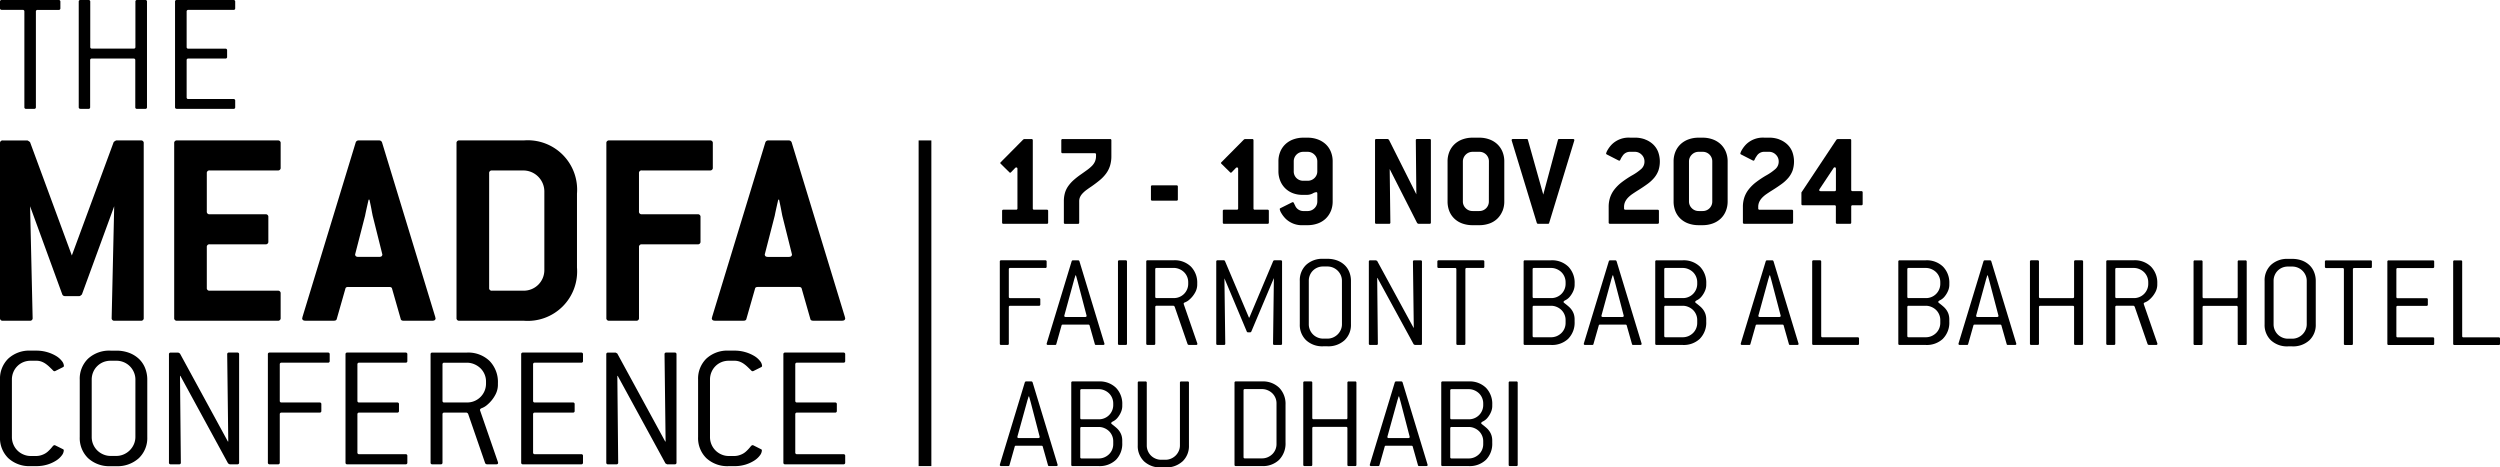 <svg xmlns="http://www.w3.org/2000/svg" width="295.248" height="55.203" viewBox="0 0 295.248 55.203">
  <g id="logo_meadfa" data-name="logo meadfa" transform="translate(0 0)">
    <path id="Tracé_153" data-name="Tracé 153" d="M182.7,34.644H177.58a.141.141,0,0,1-.159-.159V33.134a.141.141,0,0,1,.159-.159h1.494a.141.141,0,0,0,.159-.159V28.159c0-.117-.048-.175-.143-.175a.183.183,0,0,0-.127.063l-.477.493a.13.13,0,0,1-.223,0l-.985-.969a.129.129,0,0,1,0-.223l2.648-2.671.111-.047h.851a.14.14,0,0,1,.158.159v8.027a.141.141,0,0,0,.159.159H182.7a.14.14,0,0,1,.159.159v1.351a.14.14,0,0,1-.159.159" transform="translate(-59.074 -8.21)"/>
    <path id="Tracé_154" data-name="Tracé 154" d="M193.768,27.785a3.144,3.144,0,0,1-.461.914,4.41,4.41,0,0,1-.739.779q-.437.366-1.009.763c-.222.148-.421.289-.6.421a3.344,3.344,0,0,0-.445.4,1.633,1.633,0,0,0-.286.421,1.189,1.189,0,0,0-.1.509v2.5a.141.141,0,0,1-.159.159h-1.494a.14.14,0,0,1-.159-.159v-2.5a3.564,3.564,0,0,1,.127-.993,2.735,2.735,0,0,1,.39-.811,4.248,4.248,0,0,1,.643-.715,9.034,9.034,0,0,1,.89-.691q.382-.27.7-.5a4.533,4.533,0,0,0,.556-.469,1.737,1.737,0,0,0,.366-.525,1.635,1.635,0,0,0,.127-.667v-.159a.14.14,0,0,0-.159-.159h-3.783a.141.141,0,0,1-.159-.159V24.789a.14.14,0,0,1,.159-.159h5.595a.14.14,0,0,1,.159.159v1.829a3.85,3.85,0,0,1-.159,1.168" transform="translate(-62.675 -8.21)"/>
    <path id="Tracé_155" data-name="Tracé 155" d="M206.913,34.644h-2.861a.14.14,0,0,1-.159-.159V32.991a.141.141,0,0,1,.159-.159h2.861a.141.141,0,0,1,.159.159v1.494a.14.14,0,0,1-.159.159" transform="translate(-67.968 -10.945)"/>
    <path id="Tracé_156" data-name="Tracé 156" d="M221.8,34.644H216.68a.14.14,0,0,1-.159-.159V33.134a.14.14,0,0,1,.159-.159h1.494a.141.141,0,0,0,.159-.159V28.159c0-.117-.048-.175-.143-.175a.185.185,0,0,0-.128.063l-.476.493a.13.13,0,0,1-.223,0l-.986-.969a.13.13,0,0,1,0-.223l2.649-2.671.11-.047h.851a.14.14,0,0,1,.158.159v8.027a.141.141,0,0,0,.159.159H221.8a.14.14,0,0,1,.159.159v1.351a.14.14,0,0,1-.159.159" transform="translate(-72.109 -8.21)"/>
    <path id="Tracé_157" data-name="Tracé 157" d="M232.663,33.063a2.6,2.6,0,0,1-.607.89,2.639,2.639,0,0,1-.941.572,3.564,3.564,0,0,1-1.22.2h-.479a2.761,2.761,0,0,1-2.07-.747,3.267,3.267,0,0,1-.548-.715,1.2,1.2,0,0,1-.167-.445c0-.042.032-.08.1-.111l1.367-.683a.177.177,0,0,1,.079-.016c.054,0,.1.043.137.127s.1.211.185.381a1.015,1.015,0,0,0,.377.389,1.048,1.048,0,0,0,.555.151h.483a1.125,1.125,0,0,0,.819-.333,1.1,1.1,0,0,0,.337-.811V31c0-.117-.037-.175-.111-.175a1.029,1.029,0,0,0-.447.159,1.5,1.5,0,0,1-.733.159H229.3a3.062,3.062,0,0,1-1.141-.206,2.582,2.582,0,0,1-1.475-1.471,2.974,2.974,0,0,1-.208-1.121V27.205a2.977,2.977,0,0,1,.215-1.153,2.574,2.574,0,0,1,.6-.882,2.716,2.716,0,0,1,.93-.572,3.423,3.423,0,0,1,1.216-.207h.477a3.416,3.416,0,0,1,1.215.207,2.791,2.791,0,0,1,.938.572,2.513,2.513,0,0,1,.6.882,2.976,2.976,0,0,1,.215,1.153V31.91a2.986,2.986,0,0,1-.215,1.153m-1.6-5.858a1.1,1.1,0,0,0-.338-.811,1.12,1.12,0,0,0-.819-.333h-.483a1.12,1.12,0,0,0-1.142,1.144V28.35a1.09,1.09,0,0,0,.322.811,1.118,1.118,0,0,0,.82.318h.483a1.13,1.13,0,0,0,.828-.326,1.086,1.086,0,0,0,.329-.8Z" transform="translate(-75.495 -8.131)"/>
    <path id="Tracé_158" data-name="Tracé 158" d="M250.029,34.644h-1.315l-.143-.079-3.248-6.39.08,6.31a.141.141,0,0,1-.161.159h-1.491a.141.141,0,0,1-.16-.159v-9.7a.14.14,0,0,1,.159-.159h1.335l.143.079,3.242,6.453-.063-6.374a.141.141,0,0,1,.159-.159h1.462a.14.14,0,0,1,.159.159v9.7a.14.14,0,0,1-.158.159" transform="translate(-81.201 -8.21)"/>
    <path id="Tracé_159" data-name="Tracé 159" d="M262.919,33.063a2.655,2.655,0,0,1-.6.89,2.56,2.56,0,0,1-.931.572,3.537,3.537,0,0,1-1.215.2H259.4a3.546,3.546,0,0,1-1.216-.2,2.633,2.633,0,0,1-.937-.572,2.507,2.507,0,0,1-.6-.89,3.089,3.089,0,0,1-.206-1.153V27.205a2.977,2.977,0,0,1,.215-1.153,2.575,2.575,0,0,1,.6-.882,2.707,2.707,0,0,1,.929-.572,3.423,3.423,0,0,1,1.216-.207h.779a3.414,3.414,0,0,1,1.215.207,2.713,2.713,0,0,1,.931.572,2.576,2.576,0,0,1,.6.882,2.989,2.989,0,0,1,.215,1.153V31.91a2.986,2.986,0,0,1-.215,1.153m-1.6-5.858a1.116,1.116,0,0,0-1.135-1.144H259.4a1.143,1.143,0,0,0-1.151,1.144V31.91a1.1,1.1,0,0,0,.336.811,1.113,1.113,0,0,0,.815.333h.783a1.116,1.116,0,0,0,1.135-1.144Z" transform="translate(-85.485 -8.131)"/>
    <path id="Tracé_160" data-name="Tracé 160" d="M272.227,34.532c-.011.074-.064.111-.159.111h-1.145a.164.164,0,0,1-.159-.111l-2.957-9.7a.071.071,0,0,0-.008-.032.077.077,0,0,1-.007-.032c0-.1.058-.143.174-.143h1.59c.1,0,.149.037.159.111l1.812,6.454,1.733-6.454c.01-.073.063-.111.159-.111h1.605c.117,0,.175.047.175.143a.069.069,0,0,1-.008.032.07.07,0,0,0-.007.032Z" transform="translate(-89.269 -8.21)"/>
    <path id="Tracé_161" data-name="Tracé 161" d="M289.13,24.6a2.792,2.792,0,0,1,.938.572,2.437,2.437,0,0,1,.6.883,3.365,3.365,0,0,1,.031,2.233,2.947,2.947,0,0,1-.5.85,4.426,4.426,0,0,1-.8.731q-.47.342-1.077.723-.383.239-.694.453a3.262,3.262,0,0,0-.526.445,1.845,1.845,0,0,0-.335.493,1.418,1.418,0,0,0-.119.6v.159a.141.141,0,0,0,.159.159h3.8a.141.141,0,0,1,.159.159V34.4a.141.141,0,0,1-.159.159H284.99a.141.141,0,0,1-.159-.159V32.577a3.512,3.512,0,0,1,.175-1.145,3.23,3.23,0,0,1,.525-.953,4.875,4.875,0,0,1,.866-.843,11.324,11.324,0,0,1,1.2-.795,6.049,6.049,0,0,0,1.089-.763,1.15,1.15,0,0,0,.373-.875,1.092,1.092,0,0,0-.342-.811,1.111,1.111,0,0,0-.8-.333h-.573a1.021,1.021,0,0,0-.89.509,1.92,1.92,0,0,0-.223.381c-.042.106-.089.159-.142.159l-.1-.031-1.367-.7c-.063-.031-.095-.069-.095-.111a1.352,1.352,0,0,1,.167-.4,3.313,3.313,0,0,1,.549-.716,2.836,2.836,0,0,1,2.1-.763h.573a3.417,3.417,0,0,1,1.216.207" transform="translate(-94.848 -8.131)"/>
    <path id="Tracé_162" data-name="Tracé 162" d="M302.656,33.054a2.546,2.546,0,0,1-.6.891,2.684,2.684,0,0,1-.93.572,3.429,3.429,0,0,1-1.216.207h-.461a3.543,3.543,0,0,1-1.216-.2,2.642,2.642,0,0,1-.938-.572,2.514,2.514,0,0,1-.6-.89,3.088,3.088,0,0,1-.207-1.153V27.205a2.989,2.989,0,0,1,.215-1.153,2.575,2.575,0,0,1,.6-.882,2.716,2.716,0,0,1,.93-.572,3.42,3.42,0,0,1,1.216-.207h.461a3.414,3.414,0,0,1,1.216.207,2.7,2.7,0,0,1,.93.572,2.566,2.566,0,0,1,.6.882,2.976,2.976,0,0,1,.215,1.153V31.91a2.985,2.985,0,0,1-.215,1.144m-1.6-5.849a1.115,1.115,0,0,0-1.135-1.144h-.463a1.113,1.113,0,0,0-.816.333,1.1,1.1,0,0,0-.336.811V31.91a1.1,1.1,0,0,0,.336.811,1.115,1.115,0,0,0,.816.333h.463a1.115,1.115,0,0,0,1.135-1.144Z" transform="translate(-98.838 -8.131)"/>
    <path id="Tracé_163" data-name="Tracé 163" d="M312.9,24.6a2.791,2.791,0,0,1,.938.572,2.436,2.436,0,0,1,.6.883,3.365,3.365,0,0,1,.031,2.233,2.948,2.948,0,0,1-.5.85,4.425,4.425,0,0,1-.8.731q-.47.342-1.077.723c-.255.159-.486.31-.694.453a3.234,3.234,0,0,0-.526.445,1.846,1.846,0,0,0-.335.493,1.418,1.418,0,0,0-.119.6v.159a.141.141,0,0,0,.159.159h3.8a.141.141,0,0,1,.159.159V34.4a.141.141,0,0,1-.159.159h-5.611a.141.141,0,0,1-.159-.159V32.577a3.513,3.513,0,0,1,.175-1.145,3.231,3.231,0,0,1,.525-.953,4.874,4.874,0,0,1,.866-.843,11.324,11.324,0,0,1,1.2-.795,6.049,6.049,0,0,0,1.089-.763,1.15,1.15,0,0,0,.373-.875,1.094,1.094,0,0,0-.342-.811,1.111,1.111,0,0,0-.8-.333h-.573a1.021,1.021,0,0,0-.89.509,1.92,1.92,0,0,0-.223.381c-.042.106-.089.159-.142.159l-.1-.031-1.367-.7c-.063-.031-.095-.069-.095-.111a1.352,1.352,0,0,1,.167-.4,3.311,3.311,0,0,1,.549-.716,2.836,2.836,0,0,1,2.1-.763h.573a3.417,3.417,0,0,1,1.216.207" transform="translate(-102.772 -8.131)"/>
    <path id="Tracé_164" data-name="Tracé 164" d="M326.2,32.45h-1.033a.141.141,0,0,0-.159.159v1.876a.14.14,0,0,1-.157.159h-1.5a.14.14,0,0,1-.157-.159V32.609a.141.141,0,0,0-.159-.159h-3.751a.141.141,0,0,1-.159-.159V30.94l4.148-6.247.127-.063h1.449a.14.14,0,0,1,.157.159v5.834a.141.141,0,0,0,.159.159H326.2a.141.141,0,0,1,.159.159v1.351a.14.14,0,0,1-.159.159m-3-4.291c0-.127-.047-.191-.143-.191a.177.177,0,0,0-.143.1l-1.637,2.464a.267.267,0,0,0-.047.127c0,.085.058.127.175.127h1.637a.14.14,0,0,0,.159-.159Z" transform="translate(-106.38 -8.21)"/>
    <path id="Tracé_165" data-name="Tracé 165" d="M182.492,47.018h-4.149a.141.141,0,0,0-.159.159V50.42a.14.14,0,0,0,.159.159h3.4a.141.141,0,0,1,.159.159v.588a.141.141,0,0,1-.159.159h-3.4a.14.14,0,0,0-.159.159v4.308a.141.141,0,0,1-.159.159h-.747a.141.141,0,0,1-.159-.159v-9.68a.14.14,0,0,1,.159-.159h5.214a.14.14,0,0,1,.159.159v.588a.14.14,0,0,1-.159.159" transform="translate(-59.043 -15.372)"/>
    <path id="Tracé_166" data-name="Tracé 166" d="M192.243,55.943a.033.033,0,0,1,.007.024c0,.1-.058.143-.174.143h-.811c-.1,0-.149-.037-.159-.111l-.62-2.193c-.011-.063-.064-.1-.159-.1h-2.989c-.1,0-.149.032-.159.1L186.56,56c-.011.075-.063.111-.159.111h-.811c-.117,0-.175-.047-.175-.143a.03.03,0,0,1,.008-.024c.005,0,.007-.019.007-.039l2.941-9.68a.163.163,0,0,1,.159-.111h.6a.163.163,0,0,1,.159.111l2.941,9.68a.061.061,0,0,0,.008.039m-3.187-7.431c-.011-.031-.029-.1-.055-.2s-.067-.241-.119-.421h-.064q-.047.192-.1.342c-.031.1-.058.193-.079.278L187.514,52.6c0,.021,0,.035-.008.039a.035.035,0,0,0-.008.025c0,.095.058.143.175.143h2.289c.116,0,.175-.048.175-.143a.069.069,0,0,0-.008-.032.069.069,0,0,1-.008-.032Z" transform="translate(-61.809 -15.371)"/>
    <path id="Tracé_167" data-name="Tracé 167" d="M198.958,56.111h-.747a.14.14,0,0,1-.159-.159v-9.68a.14.14,0,0,1,.159-.159h.747a.14.14,0,0,1,.159.159v9.68a.14.14,0,0,1-.159.159" transform="translate(-66.021 -15.372)"/>
    <path id="Tracé_168" data-name="Tracé 168" d="M209.1,55.983c0,.085-.053.127-.159.127h-.859c-.085-.032-.133-.069-.143-.111l-1.526-4.419a.336.336,0,0,0-.128-.1h-2a.14.14,0,0,0-.159.159v4.308a.14.14,0,0,1-.159.159h-.747a.14.14,0,0,1-.159-.159v-9.68a.14.14,0,0,1,.159-.159H206.3a2.751,2.751,0,0,1,2.035.747,2.708,2.708,0,0,1,.747,2v.175a1.907,1.907,0,0,1-.246.882,3,3,0,0,1-.707.867,1.572,1.572,0,0,1-.461.286c-.128.043-.191.106-.191.191a.03.03,0,0,0,.008.024.034.034,0,0,1,.008.024l1.589,4.594a.182.182,0,0,1,.016.079m-1.081-7.28a1.634,1.634,0,0,0-.135-.659,1.651,1.651,0,0,0-.365-.533,1.8,1.8,0,0,0-.549-.357,1.694,1.694,0,0,0-.667-.135h-2.019a.141.141,0,0,0-.159.159v3.242a.14.14,0,0,0,.159.159H206.3a1.682,1.682,0,0,0,1.717-1.716Z" transform="translate(-67.69 -15.371)"/>
    <path id="Tracé_169" data-name="Tracé 169" d="M219.606,54.521a.163.163,0,0,1-.143.1h-.255a.154.154,0,0,1-.143-.1l-2.639-6.279.1,7.709a.141.141,0,0,1-.159.159h-.747a.14.14,0,0,1-.159-.159v-9.68a.14.14,0,0,1,.159-.159h.731a.162.162,0,0,1,.143.095l2.829,6.676h.048l2.813-6.676c.011-.042.058-.073.143-.095h.747a.141.141,0,0,1,.159.159v9.68a.141.141,0,0,1-.159.159h-.747a.141.141,0,0,1-.159-.159l.1-7.74Z" transform="translate(-71.823 -15.372)"/>
    <path id="Tracé_170" data-name="Tracé 170" d="M235.55,55.466a2.825,2.825,0,0,1-2.027.715h-.493a2.8,2.8,0,0,1-2.019-.715,2.5,2.5,0,0,1-.747-1.891V48.457a2.5,2.5,0,0,1,.747-1.891,2.8,2.8,0,0,1,2.019-.716h.493a3.222,3.222,0,0,1,1.144.191,2.588,2.588,0,0,1,.874.532,2.314,2.314,0,0,1,.565.827,2.77,2.77,0,0,1,.2,1.057v5.118a2.485,2.485,0,0,1-.755,1.891m-.311-7.022a1.618,1.618,0,0,0-.136-.661,1.723,1.723,0,0,0-1.578-1.027h-.5a1.7,1.7,0,0,0-.673.128,1.675,1.675,0,0,0-.537.358,1.639,1.639,0,0,0-.361.541,1.716,1.716,0,0,0-.128.661v5.127a1.673,1.673,0,0,0,.136.677,1.674,1.674,0,0,0,.9.892,1.656,1.656,0,0,0,.665.135h.5a1.662,1.662,0,0,0,.665-.135,1.751,1.751,0,0,0,.545-.367,1.732,1.732,0,0,0,.369-.541,1.615,1.615,0,0,0,.136-.661Z" transform="translate(-76.759 -15.284)"/>
    <path id="Tracé_171" data-name="Tracé 171" d="M248.617,56.111h-.688l-.141-.079-4.275-7.836h-.032l.079,7.757a.14.14,0,0,1-.159.159h-.747a.141.141,0,0,1-.159-.159v-9.68a.141.141,0,0,1,.159-.159h.683l.143.079,4.291,7.884h.032l-.1-7.8a.139.139,0,0,1,.157-.159h.751a.139.139,0,0,1,.157.159v9.68a.139.139,0,0,1-.156.159" transform="translate(-80.836 -15.372)"/>
    <path id="Tracé_172" data-name="Tracé 172" d="M260.02,47.018H258.1a.141.141,0,0,0-.159.159v8.774a.14.14,0,0,1-.159.159h-.747a.14.14,0,0,1-.159-.159V47.178a.141.141,0,0,0-.159-.159H254.79a.14.14,0,0,1-.159-.159v-.588a.14.14,0,0,1,.159-.159h5.23a.14.14,0,0,1,.159.159v.588a.14.14,0,0,1-.159.159" transform="translate(-84.881 -15.372)"/>
    <path id="Tracé_173" data-name="Tracé 173" d="M275.192,55.371a2.768,2.768,0,0,1-2.035.739h-3.084a.14.14,0,0,1-.159-.158v-9.68a.14.14,0,0,1,.159-.159h3.084a2.753,2.753,0,0,1,2.035.747,2.708,2.708,0,0,1,.747,2v.175a1.818,1.818,0,0,1-.127.627,2.667,2.667,0,0,1-.4.692,1.573,1.573,0,0,1-.517.445q-.262.128-.262.222a.1.1,0,0,0,.031.088.6.6,0,0,1,.064.055c.18.139.345.27.493.4a2.167,2.167,0,0,1,.382.421,1.91,1.91,0,0,1,.246.5,2.077,2.077,0,0,1,.087.636v.237a2.7,2.7,0,0,1-.747,2.011m-.318-6.668a1.665,1.665,0,0,0-.5-1.193,1.783,1.783,0,0,0-.549-.357,1.694,1.694,0,0,0-.667-.135h-2.019a.141.141,0,0,0-.159.159v3.242a.14.14,0,0,0,.159.159h2.019a1.683,1.683,0,0,0,1.717-1.717Zm0,4.466a1.63,1.63,0,0,0-.135-.659,1.652,1.652,0,0,0-.365-.533,1.793,1.793,0,0,0-.549-.357,1.694,1.694,0,0,0-.667-.136h-2.019a.141.141,0,0,0-.159.159v3.4a.14.14,0,0,0,.159.159h2.019a1.7,1.7,0,0,0,.675-.134,1.826,1.826,0,0,0,.541-.359,1.649,1.649,0,0,0,.365-.532,1.673,1.673,0,0,0,.135-.676Z" transform="translate(-89.976 -15.371)"/>
    <path id="Tracé_174" data-name="Tracé 174" d="M287.4,55.943a.036.036,0,0,1,.007.024c0,.1-.058.143-.174.143h-.811c-.1,0-.148-.037-.159-.111l-.62-2.193c-.01-.063-.063-.1-.159-.1H282.5c-.095,0-.149.032-.158.1L281.717,56c-.011.075-.063.111-.159.111h-.811c-.117,0-.175-.047-.175-.143a.033.033,0,0,1,.008-.024.069.069,0,0,0,.007-.039l2.942-9.68a.163.163,0,0,1,.159-.111h.6a.163.163,0,0,1,.159.111l2.942,9.68c0,.021,0,.035.007.039m-3.187-7.431c-.011-.031-.03-.1-.057-.2s-.066-.241-.119-.421h-.063c-.032.128-.065.242-.1.342s-.058.193-.079.278L282.671,52.6c0,.021,0,.035-.009.039a.035.035,0,0,0-.008.025c0,.095.059.143.175.143h2.289c.115,0,.175-.048.175-.143a.069.069,0,0,0-.008-.032.069.069,0,0,1-.008-.032Z" transform="translate(-93.529 -15.371)"/>
    <path id="Tracé_175" data-name="Tracé 175" d="M298.51,55.371a2.768,2.768,0,0,1-2.035.739h-3.084a.14.14,0,0,1-.159-.158v-9.68a.14.14,0,0,1,.159-.159h3.084a2.753,2.753,0,0,1,2.035.747,2.708,2.708,0,0,1,.747,2v.175a1.818,1.818,0,0,1-.127.627,2.666,2.666,0,0,1-.4.692,1.574,1.574,0,0,1-.517.445q-.262.128-.262.222a.1.1,0,0,0,.031.088.6.6,0,0,1,.064.055c.18.139.345.27.493.4a2.168,2.168,0,0,1,.382.421,1.912,1.912,0,0,1,.246.5,2.076,2.076,0,0,1,.087.636v.237a2.7,2.7,0,0,1-.747,2.011m-.318-6.668a1.665,1.665,0,0,0-.5-1.193,1.782,1.782,0,0,0-.549-.357,1.694,1.694,0,0,0-.667-.135h-2.019a.141.141,0,0,0-.159.159v3.242a.14.14,0,0,0,.159.159h2.019a1.683,1.683,0,0,0,1.717-1.717Zm0,4.466a1.629,1.629,0,0,0-.135-.659,1.65,1.65,0,0,0-.365-.533,1.793,1.793,0,0,0-.549-.357,1.694,1.694,0,0,0-.667-.136h-2.019a.141.141,0,0,0-.159.159v3.4a.14.14,0,0,0,.159.159h2.019a1.7,1.7,0,0,0,.675-.134,1.825,1.825,0,0,0,.541-.359,1.647,1.647,0,0,0,.365-.532,1.672,1.672,0,0,0,.135-.676Z" transform="translate(-97.749 -15.371)"/>
    <path id="Tracé_176" data-name="Tracé 176" d="M315.2,55.943a.033.033,0,0,1,.008.024c0,.1-.058.143-.175.143h-.811c-.1,0-.149-.037-.159-.111l-.619-2.193c-.011-.063-.063-.1-.159-.1H310.3c-.1,0-.149.032-.159.1L309.518,56c-.011.075-.064.111-.159.111h-.811c-.117,0-.175-.047-.175-.143a.033.033,0,0,1,.008-.024c.005,0,.007-.019.007-.039l2.941-9.68a.163.163,0,0,1,.159-.111h.6a.163.163,0,0,1,.159.111l2.941,9.68c0,.021,0,.035.007.039m-3.187-7.431c-.011-.031-.029-.1-.056-.2s-.066-.241-.119-.421h-.063q-.048.192-.1.342c-.032.1-.059.193-.079.278L310.471,52.6c0,.021,0,.035-.008.039a.036.036,0,0,0-.008.025c0,.095.058.143.175.143h2.289c.116,0,.175-.048.175-.143a.069.069,0,0,0-.008-.032.068.068,0,0,1-.007-.032Z" transform="translate(-102.796 -15.371)"/>
    <path id="Tracé_177" data-name="Tracé 177" d="M326.406,56.111h-5.213a.141.141,0,0,1-.159-.159v-9.68a.141.141,0,0,1,.159-.159h.747a.14.14,0,0,1,.159.159v8.774a.14.14,0,0,0,.159.159h4.149a.141.141,0,0,1,.159.159v.589a.141.141,0,0,1-.159.159" transform="translate(-107.017 -15.372)"/>
    <path id="Tracé_178" data-name="Tracé 178" d="M341.571,55.371a2.768,2.768,0,0,1-2.035.739h-3.084a.14.14,0,0,1-.159-.158v-9.68a.14.14,0,0,1,.159-.159h3.084a2.753,2.753,0,0,1,2.035.747,2.708,2.708,0,0,1,.747,2v.175a1.818,1.818,0,0,1-.127.627,2.666,2.666,0,0,1-.4.692,1.574,1.574,0,0,1-.517.445q-.262.128-.262.222a.1.1,0,0,0,.031.088.6.6,0,0,1,.064.055c.18.139.345.27.493.4a2.167,2.167,0,0,1,.382.421,1.913,1.913,0,0,1,.246.5,2.077,2.077,0,0,1,.087.636v.237a2.7,2.7,0,0,1-.747,2.011m-.318-6.668a1.635,1.635,0,0,0-.135-.66,1.652,1.652,0,0,0-.365-.533,1.784,1.784,0,0,0-.549-.357,1.694,1.694,0,0,0-.667-.135h-2.019a.141.141,0,0,0-.159.159v3.242a.14.14,0,0,0,.159.159h2.019a1.683,1.683,0,0,0,1.717-1.717Zm0,4.466a1.629,1.629,0,0,0-.135-.659,1.652,1.652,0,0,0-.365-.533,1.794,1.794,0,0,0-.549-.357,1.7,1.7,0,0,0-.667-.136h-2.019a.141.141,0,0,0-.159.159v3.4a.14.14,0,0,0,.159.159h2.019a1.7,1.7,0,0,0,.675-.134,1.827,1.827,0,0,0,.541-.359,1.649,1.649,0,0,0,.365-.532,1.672,1.672,0,0,0,.135-.676Z" transform="translate(-112.104 -15.371)"/>
    <path id="Tracé_179" data-name="Tracé 179" d="M353.777,55.943a.033.033,0,0,1,.008.024c0,.1-.058.143-.175.143H352.8c-.1,0-.149-.037-.159-.111l-.62-2.193c-.011-.063-.063-.1-.159-.1h-2.989c-.095,0-.149.032-.158.1L348.095,56c-.011.075-.063.111-.159.111h-.811c-.116,0-.174-.047-.174-.143a.033.033,0,0,1,.007-.024c.005,0,.007-.019.007-.039l2.941-9.68a.163.163,0,0,1,.159-.111h.6a.162.162,0,0,1,.159.111l2.942,9.68c0,.021,0,.035.007.039m-3.187-7.431c-.011-.031-.029-.1-.056-.2s-.066-.241-.119-.421h-.063q-.048.192-.1.342c-.032.1-.058.193-.079.278L349.049,52.6c0,.021,0,.035-.009.039a.036.036,0,0,0-.008.025c0,.095.058.143.175.143H351.5c.115,0,.174-.048.174-.143a.077.077,0,0,0-.007-.032.069.069,0,0,1-.008-.032Z" transform="translate(-115.656 -15.371)"/>
    <path id="Tracé_180" data-name="Tracé 180" d="M365.733,56.111h-.751a.139.139,0,0,1-.157-.159V51.644a.141.141,0,0,0-.16-.159h-3.829a.141.141,0,0,0-.159.159v4.308a.14.14,0,0,1-.159.159h-.747a.14.14,0,0,1-.159-.159v-9.68a.14.14,0,0,1,.159-.159h.747a.14.14,0,0,1,.159.159V50.42a.141.141,0,0,0,.159.159h3.829a.14.14,0,0,0,.16-.159V46.272a.139.139,0,0,1,.157-.159h.751a.139.139,0,0,1,.157.159v9.68a.139.139,0,0,1-.157.159" transform="translate(-119.877 -15.372)"/>
    <path id="Tracé_181" data-name="Tracé 181" d="M379.171,55.983c0,.085-.053.127-.159.127h-.859c-.085-.032-.133-.069-.143-.111l-1.526-4.419a.336.336,0,0,0-.128-.1h-2a.14.14,0,0,0-.159.159v4.308a.14.14,0,0,1-.159.159h-.747a.14.14,0,0,1-.159-.159v-9.68a.14.14,0,0,1,.159-.159h3.084a2.751,2.751,0,0,1,2.035.747,2.709,2.709,0,0,1,.747,2v.175a1.907,1.907,0,0,1-.246.882,3,3,0,0,1-.707.867,1.571,1.571,0,0,1-.461.286c-.128.043-.191.106-.191.191a.03.03,0,0,0,.008.024.034.034,0,0,1,.008.024l1.589,4.594a.182.182,0,0,1,.016.079M378.09,48.7a1.665,1.665,0,0,0-.5-1.192,1.8,1.8,0,0,0-.549-.357,1.694,1.694,0,0,0-.667-.135h-2.019a.141.141,0,0,0-.159.159v3.242a.14.14,0,0,0,.159.159h2.019a1.682,1.682,0,0,0,1.717-1.716Z" transform="translate(-124.384 -15.371)"/>
    <path id="Tracé_182" data-name="Tracé 182" d="M394.716,56.123h-.751a.139.139,0,0,1-.157-.159V51.656a.141.141,0,0,0-.16-.159h-3.829a.141.141,0,0,0-.159.159v4.308a.141.141,0,0,1-.159.159h-.747a.14.14,0,0,1-.159-.159v-9.68a.14.14,0,0,1,.159-.159h.747a.141.141,0,0,1,.159.159v4.149a.14.14,0,0,0,.159.159h3.829a.141.141,0,0,0,.16-.159V46.284a.139.139,0,0,1,.157-.159h.751a.139.139,0,0,1,.157.159v9.68a.139.139,0,0,1-.157.159" transform="translate(-129.538 -15.376)"/>
    <path id="Tracé_183" data-name="Tracé 183" d="M406.467,55.478a2.824,2.824,0,0,1-2.026.715h-.493a2.794,2.794,0,0,1-2.019-.715,2.494,2.494,0,0,1-.747-1.891V48.469a2.494,2.494,0,0,1,.747-1.891,2.8,2.8,0,0,1,2.019-.716h.493a3.231,3.231,0,0,1,1.143.191,2.6,2.6,0,0,1,.875.532,2.324,2.324,0,0,1,.564.827,2.751,2.751,0,0,1,.2,1.057v5.118a2.485,2.485,0,0,1-.755,1.891m-.31-7.022a1.615,1.615,0,0,0-.137-.661,1.718,1.718,0,0,0-1.578-1.027h-.5a1.715,1.715,0,0,0-.673.127,1.678,1.678,0,0,0-.538.358,1.641,1.641,0,0,0-.36.542,1.714,1.714,0,0,0-.129.661v5.127a1.659,1.659,0,0,0,.137.677,1.709,1.709,0,0,0,.36.533,1.74,1.74,0,0,0,.538.359,1.656,1.656,0,0,0,.665.135h.5a1.665,1.665,0,0,0,.665-.135,1.736,1.736,0,0,0,.913-.908,1.621,1.621,0,0,0,.137-.661Z" transform="translate(-133.734 -15.288)"/>
    <path id="Tracé_184" data-name="Tracé 184" d="M417.253,47.03h-1.923a.141.141,0,0,0-.159.159v8.774a.14.14,0,0,1-.159.159h-.747a.14.14,0,0,1-.159-.159V47.19a.141.141,0,0,0-.159-.159h-1.923a.14.14,0,0,1-.159-.159v-.588a.14.14,0,0,1,.159-.159h5.23a.14.14,0,0,1,.159.159v.588a.14.14,0,0,1-.159.159" transform="translate(-137.295 -15.376)"/>
    <path id="Tracé_185" data-name="Tracé 185" d="M428.3,56.123h-5.213a.141.141,0,0,1-.159-.159v-9.68a.141.141,0,0,1,.159-.159H428.3a.141.141,0,0,1,.159.159v.588a.141.141,0,0,1-.159.159h-4.149a.141.141,0,0,0-.159.16v3.242a.14.14,0,0,0,.159.159h3.4a.141.141,0,0,1,.159.159v.588a.141.141,0,0,1-.159.159h-3.4a.14.14,0,0,0-.159.159v3.4a.14.14,0,0,0,.159.159H428.3a.141.141,0,0,1,.159.159v.589a.141.141,0,0,1-.159.159" transform="translate(-140.983 -15.376)"/>
    <path id="Tracé_186" data-name="Tracé 186" d="M439.958,56.123h-5.213a.141.141,0,0,1-.159-.159v-9.68a.141.141,0,0,1,.159-.159h.747a.14.14,0,0,1,.159.159v8.774a.14.14,0,0,0,.159.159h4.149a.141.141,0,0,1,.159.159v.589a.141.141,0,0,1-.159.159" transform="translate(-144.869 -15.376)"/>
    <path id="Tracé_187" data-name="Tracé 187" d="M183.944,77.4a.033.033,0,0,1,.008.024c0,.1-.058.143-.175.143h-.811c-.1,0-.149-.037-.159-.111l-.619-2.193c-.011-.063-.063-.1-.159-.1h-2.988c-.1,0-.149.032-.159.1l-.62,2.193c-.011.075-.064.111-.159.111h-.811c-.117,0-.175-.047-.175-.143a.032.032,0,0,1,.008-.024c.005,0,.007-.019.007-.039l2.941-9.68a.163.163,0,0,1,.159-.111h.6a.163.163,0,0,1,.159.111l2.941,9.68c0,.021,0,.035.007.039m-3.187-7.431c-.011-.031-.029-.1-.056-.2s-.066-.241-.119-.421h-.063q-.048.192-.1.342c-.032.1-.059.193-.079.278l-1.129,4.085c0,.021,0,.035-.008.039a.035.035,0,0,0-.008.025c0,.095.058.143.175.143h2.289c.116,0,.175-.048.175-.143a.069.069,0,0,0-.008-.032.068.068,0,0,1-.007-.032Z" transform="translate(-59.042 -22.525)"/>
    <path id="Tracé_188" data-name="Tracé 188" d="M195.056,76.83a2.768,2.768,0,0,1-2.035.739h-3.084a.14.14,0,0,1-.159-.159V67.73a.14.14,0,0,1,.159-.159h3.084a2.751,2.751,0,0,1,2.035.747,2.709,2.709,0,0,1,.747,2V70.5a1.815,1.815,0,0,1-.127.628,2.655,2.655,0,0,1-.4.692,1.563,1.563,0,0,1-.517.444q-.262.129-.262.223a.1.1,0,0,0,.031.087.7.7,0,0,1,.064.056q.27.207.493.4a2.209,2.209,0,0,1,.382.421,1.923,1.923,0,0,1,.246.5,2.08,2.08,0,0,1,.087.636v.238a2.7,2.7,0,0,1-.747,2.011m-.318-6.668a1.665,1.665,0,0,0-.5-1.192,1.784,1.784,0,0,0-.549-.358,1.694,1.694,0,0,0-.667-.135H191a.141.141,0,0,0-.159.16v3.241a.141.141,0,0,0,.159.159h2.019a1.683,1.683,0,0,0,1.717-1.717Zm0,4.466a1.63,1.63,0,0,0-.135-.659,1.651,1.651,0,0,0-.365-.533,1.8,1.8,0,0,0-.549-.357,1.694,1.694,0,0,0-.667-.135H191a.14.14,0,0,0-.159.159v3.4a.14.14,0,0,0,.159.159h2.019a1.685,1.685,0,0,0,.675-.135,1.812,1.812,0,0,0,.541-.358,1.648,1.648,0,0,0,.365-.532,1.677,1.677,0,0,0,.135-.676Z" transform="translate(-63.263 -22.525)"/>
    <path id="Tracé_189" data-name="Tracé 189" d="M206.843,77.013a2.825,2.825,0,0,1-2.027.715h-.493a2.8,2.8,0,0,1-2.019-.715,2.5,2.5,0,0,1-.747-1.891V67.731a.14.14,0,0,1,.157-.159h.752a.139.139,0,0,1,.156.159v7.391a1.667,1.667,0,0,0,.136.676,1.668,1.668,0,0,0,.9.89,1.667,1.667,0,0,0,.665.135h.5a1.673,1.673,0,0,0,.665-.135,1.747,1.747,0,0,0,.545-.366,1.729,1.729,0,0,0,.369-.541,1.608,1.608,0,0,0,.136-.659V67.731a.14.14,0,0,1,.157-.159h.751a.139.139,0,0,1,.157.159v7.391a2.485,2.485,0,0,1-.755,1.891" transform="translate(-67.189 -22.525)"/>
    <path id="Tracé_190" data-name="Tracé 190" d="M223.977,76.821a2.749,2.749,0,0,1-2.035.747h-3.084a.14.14,0,0,1-.159-.159V67.73a.14.14,0,0,1,.159-.159h3.084a2.751,2.751,0,0,1,2.035.747,2.708,2.708,0,0,1,.747,2v4.466a2.747,2.747,0,0,1-.747,2.035m-.318-6.66a1.634,1.634,0,0,0-.135-.659,1.651,1.651,0,0,0-.365-.533,1.8,1.8,0,0,0-.549-.357,1.694,1.694,0,0,0-.667-.135h-2.019a.141.141,0,0,0-.159.159V76.5a.14.14,0,0,0,.159.159h2.019a1.674,1.674,0,0,0,.675-.135,1.812,1.812,0,0,0,.541-.358,1.648,1.648,0,0,0,.365-.532,1.677,1.677,0,0,0,.135-.676Z" transform="translate(-72.904 -22.525)"/>
    <path id="Tracé_191" data-name="Tracé 191" d="M237,77.57h-.751a.139.139,0,0,1-.157-.159V73.1a.141.141,0,0,0-.16-.159h-3.829a.141.141,0,0,0-.159.159v4.308a.14.14,0,0,1-.159.159h-.747a.14.14,0,0,1-.159-.159v-9.68a.14.14,0,0,1,.159-.159h.747a.14.14,0,0,1,.159.159v4.149a.141.141,0,0,0,.159.159h3.829a.14.14,0,0,0,.16-.159V67.731a.139.139,0,0,1,.157-.159H237a.139.139,0,0,1,.157.159v9.68a.139.139,0,0,1-.157.159" transform="translate(-76.965 -22.525)"/>
    <path id="Tracé_192" data-name="Tracé 192" d="M249.488,77.4a.032.032,0,0,1,.008.024c0,.1-.058.143-.175.143h-.811c-.1,0-.149-.037-.159-.111l-.619-2.193c-.011-.063-.063-.1-.159-.1h-2.988c-.1,0-.149.032-.159.1l-.62,2.193c-.011.075-.064.111-.159.111h-.811c-.117,0-.175-.047-.175-.143a.033.033,0,0,1,.008-.024c.005,0,.007-.019.007-.039l2.941-9.68a.163.163,0,0,1,.159-.111h.6a.163.163,0,0,1,.159.111l2.941,9.68c0,.021,0,.035.007.039M246.3,69.971c-.011-.031-.029-.1-.056-.2s-.066-.241-.119-.421h-.063q-.048.192-.1.342c-.032.1-.059.193-.079.278l-1.129,4.085c0,.021,0,.035-.008.039a.035.035,0,0,0-.008.025c0,.095.058.143.175.143h2.289c.116,0,.175-.048.175-.143a.069.069,0,0,0-.008-.032.068.068,0,0,1-.007-.032Z" transform="translate(-80.892 -22.525)"/>
    <path id="Tracé_193" data-name="Tracé 193" d="M260.6,76.83a2.768,2.768,0,0,1-2.035.739h-3.084a.14.14,0,0,1-.159-.159V67.73a.14.14,0,0,1,.159-.159h3.084a2.751,2.751,0,0,1,2.035.747,2.71,2.71,0,0,1,.747,2V70.5a1.815,1.815,0,0,1-.127.628,2.655,2.655,0,0,1-.4.692,1.563,1.563,0,0,1-.517.444q-.262.129-.262.223a.1.1,0,0,0,.031.087.7.7,0,0,1,.064.056q.27.207.493.4a2.208,2.208,0,0,1,.382.421,1.922,1.922,0,0,1,.246.5,2.078,2.078,0,0,1,.087.636v.238a2.7,2.7,0,0,1-.747,2.011m-.318-6.668a1.665,1.665,0,0,0-.5-1.192,1.783,1.783,0,0,0-.549-.358,1.694,1.694,0,0,0-.667-.135h-2.019a.141.141,0,0,0-.159.16v3.241a.141.141,0,0,0,.159.159h2.019a1.683,1.683,0,0,0,1.717-1.717Zm0,4.466a1.629,1.629,0,0,0-.135-.659,1.65,1.65,0,0,0-.365-.533,1.794,1.794,0,0,0-.549-.357,1.694,1.694,0,0,0-.667-.135h-2.019a.14.14,0,0,0-.159.159v3.4a.14.14,0,0,0,.159.159h2.019a1.685,1.685,0,0,0,.675-.135,1.811,1.811,0,0,0,.541-.358,1.647,1.647,0,0,0,.365-.532,1.677,1.677,0,0,0,.135-.676Z" transform="translate(-85.112 -22.525)"/>
    <path id="Tracé_194" data-name="Tracé 194" d="M268.174,77.57h-.747a.14.14,0,0,1-.159-.159v-9.68a.14.14,0,0,1,.159-.159h.747a.14.14,0,0,1,.159.159v9.68a.14.14,0,0,1-.159.159" transform="translate(-89.094 -22.525)"/>
    <path id="Tracé_195" data-name="Tracé 195" d="M68.3,62.459H61.417a.186.186,0,0,0-.21.21V75.445a.186.186,0,0,0,.21.211H68.3a.186.186,0,0,0,.21-.211v-.775a.186.186,0,0,0-.21-.21H62.823a.185.185,0,0,1-.21-.209V69.759a.186.186,0,0,1,.21-.209h4.489a.186.186,0,0,0,.21-.21v-.775a.186.186,0,0,0-.21-.211H62.823a.185.185,0,0,1-.21-.21V63.865a.186.186,0,0,1,.21-.211H68.3a.185.185,0,0,0,.21-.209v-.776a.186.186,0,0,0-.21-.21" transform="translate(-20.403 -20.821)"/>
    <path id="Tracé_196" data-name="Tracé 196" d="M82.133,69.32a.043.043,0,0,0-.011-.031.044.044,0,0,1-.01-.031q0-.168.251-.252a2.043,2.043,0,0,0,.609-.377,3.954,3.954,0,0,0,.934-1.143,2.527,2.527,0,0,0,.325-1.165v-.231a3.573,3.573,0,0,0-.987-2.643,3.629,3.629,0,0,0-2.685-.986H76.49a.186.186,0,0,0-.211.209V75.446a.187.187,0,0,0,.211.211h.986a.186.186,0,0,0,.21-.211V69.76a.185.185,0,0,1,.209-.21h2.643a.44.44,0,0,1,.168.126l2.014,5.832c.014.057.077.105.189.148h1.133c.139,0,.21-.056.21-.169a.252.252,0,0,0-.021-.1Zm-1.573-.965H77.895a.185.185,0,0,1-.209-.209v-4.28a.185.185,0,0,1,.209-.21H80.56a2.237,2.237,0,0,1,.881.179,2.386,2.386,0,0,1,.724.472,2.2,2.2,0,0,1,.482.7,2.16,2.16,0,0,1,.179.871v.21a2.221,2.221,0,0,1-2.266,2.265" transform="translate(-25.428 -20.821)"/>
    <path id="Tracé_197" data-name="Tracé 197" d="M125.246,64.665a2.174,2.174,0,0,1,1.175-1.188,2.249,2.249,0,0,1,.882-.168h.649a1.782,1.782,0,0,1,.6.094,2.208,2.208,0,0,1,.493.252,3.694,3.694,0,0,1,.451.367q.22.21.451.44a.225.225,0,0,0,.147.084.236.236,0,0,0,.105-.02l.881-.441c.1-.041.147-.1.147-.167a1.006,1.006,0,0,0-.241-.575,2.449,2.449,0,0,0-.671-.591,4.391,4.391,0,0,0-1.039-.453,4.5,4.5,0,0,0-1.322-.186H127.3a3.655,3.655,0,0,0-2.655.944,3.318,3.318,0,0,0-.975,2.5v6.755a3.316,3.316,0,0,0,.975,2.5,3.655,3.655,0,0,0,2.655.944h.649a4.409,4.409,0,0,0,1.333-.188,4.147,4.147,0,0,0,1.028-.473,2.442,2.442,0,0,0,.661-.608,1.039,1.039,0,0,0,.231-.577.164.164,0,0,0-.125-.167L130.2,73.3a.235.235,0,0,0-.105-.021q-.1,0-.262.21a4.706,4.706,0,0,1-.514.545,1.957,1.957,0,0,1-.629.377,2,2,0,0,1-.735.147H127.3a2.137,2.137,0,0,1-.871-.179,2.229,2.229,0,0,1-1.353-2.07V65.537a2.277,2.277,0,0,1,.168-.872" transform="translate(-41.226 -20.705)"/>
    <path id="Tracé_198" data-name="Tracé 198" d="M115.483,62.459h-.992a.185.185,0,0,0-.207.21l.126,10.3h-.042l-5.665-10.4-.189-.106h-.9a.186.186,0,0,0-.209.21V75.445a.186.186,0,0,0,.209.211h.987a.186.186,0,0,0,.209-.211l-.1-10.238h.042l5.643,10.343.186.105h.909a.185.185,0,0,0,.207-.211V62.669a.185.185,0,0,0-.207-.21" transform="translate(-35.803 -20.821)"/>
    <path id="Tracé_199" data-name="Tracé 199" d="M99.42,62.459H92.539a.186.186,0,0,0-.21.21V75.445a.186.186,0,0,0,.21.211H99.42a.186.186,0,0,0,.209-.211v-.775a.186.186,0,0,0-.209-.21H93.944a.185.185,0,0,1-.209-.209V69.759a.185.185,0,0,1,.209-.209h4.489a.186.186,0,0,0,.211-.21v-.775a.186.186,0,0,0-.211-.211H93.944a.185.185,0,0,1-.209-.21V63.865a.186.186,0,0,1,.209-.211H99.42a.185.185,0,0,0,.209-.209v-.776a.186.186,0,0,0-.209-.21" transform="translate(-30.778 -20.821)"/>
    <path id="Tracé_200" data-name="Tracé 200" d="M38.007,62.459h-.992a.185.185,0,0,0-.207.21l.126,10.3h-.042l-5.665-10.4-.189-.106h-.9a.186.186,0,0,0-.209.21V75.445a.186.186,0,0,0,.209.211h.987a.185.185,0,0,0,.209-.211l-.1-10.238h.042L36.913,75.55l.186.105h.909a.185.185,0,0,0,.207-.211V62.669a.185.185,0,0,0-.207-.21" transform="translate(-9.976 -20.821)"/>
    <path id="Tracé_201" data-name="Tracé 201" d="M1.573,64.665a2.174,2.174,0,0,1,1.175-1.188,2.245,2.245,0,0,1,.881-.168h.65a1.784,1.784,0,0,1,.6.094,2.208,2.208,0,0,1,.493.252,3.747,3.747,0,0,1,.451.367c.146.14.3.287.45.44a.226.226,0,0,0,.147.084.233.233,0,0,0,.1-.02l.882-.441c.1-.041.146-.1.146-.167a1.006,1.006,0,0,0-.241-.575,2.436,2.436,0,0,0-.671-.591A4.4,4.4,0,0,0,5.6,62.3a4.506,4.506,0,0,0-1.322-.186h-.65a3.654,3.654,0,0,0-2.654.944A3.318,3.318,0,0,0,0,65.554v6.755a3.316,3.316,0,0,0,.975,2.5,3.654,3.654,0,0,0,2.654.944h.65a4.4,4.4,0,0,0,1.332-.188,4.164,4.164,0,0,0,1.029-.473,2.443,2.443,0,0,0,.661-.608,1.045,1.045,0,0,0,.231-.577.164.164,0,0,0-.125-.167L6.524,73.3a.232.232,0,0,0-.1-.021q-.1,0-.262.21a4.651,4.651,0,0,1-.514.545,1.964,1.964,0,0,1-.629.377,2.007,2.007,0,0,1-.735.147h-.65a2.134,2.134,0,0,1-.871-.179A2.191,2.191,0,0,1,1.584,73.2a2.206,2.206,0,0,1-.179-.893V65.537a2.277,2.277,0,0,1,.168-.872" transform="translate(0 -20.705)"/>
    <path id="Tracé_202" data-name="Tracé 202" d="M21.094,63.068a3.442,3.442,0,0,0-1.154-.7,4.276,4.276,0,0,0-1.511-.252h-.65a3.693,3.693,0,0,0-2.665.944,3.3,3.3,0,0,0-.986,2.5v6.755a3.3,3.3,0,0,0,.986,2.5,3.69,3.69,0,0,0,2.665.944h.65a3.731,3.731,0,0,0,2.675-.944,3.28,3.28,0,0,0,1-2.5V65.554a3.648,3.648,0,0,0-.263-1.395,3.055,3.055,0,0,0-.745-1.091M20.7,72.3a2.144,2.144,0,0,1-.18.873,2.288,2.288,0,0,1-.487.714,2.316,2.316,0,0,1-.719.484,2.178,2.178,0,0,1-.877.179h-.656a2.178,2.178,0,0,1-.877-.179,2.287,2.287,0,0,1-.709-.473,2.24,2.24,0,0,1-.475-.7,2.185,2.185,0,0,1-.179-.893V65.537a2.263,2.263,0,0,1,.169-.872,2.153,2.153,0,0,1,.477-.715,2.2,2.2,0,0,1,.708-.473,2.281,2.281,0,0,1,.888-.168h.656a2.228,2.228,0,0,1,2.083,1.356,2.143,2.143,0,0,1,.18.872Z" transform="translate(-4.71 -20.705)"/>
    <path id="Tracé_203" data-name="Tracé 203" d="M54.545,62.459h-6.88a.186.186,0,0,0-.21.21V75.445a.186.186,0,0,0,.21.211h.986a.186.186,0,0,0,.209-.211V69.759a.186.186,0,0,1,.21-.209H53.56a.186.186,0,0,0,.21-.21v-.775a.186.186,0,0,0-.21-.211H49.07a.185.185,0,0,1-.21-.21V63.865a.186.186,0,0,1,.21-.211h5.475a.186.186,0,0,0,.211-.209v-.776a.187.187,0,0,0-.211-.21" transform="translate(-15.819 -20.821)"/>
    <path id="Tracé_204" data-name="Tracé 204" d="M145.868,62.459h-6.88a.186.186,0,0,0-.21.21V75.445a.186.186,0,0,0,.21.211h6.88a.186.186,0,0,0,.211-.211v-.775a.186.186,0,0,0-.211-.21h-5.475a.185.185,0,0,1-.21-.209V69.759a.186.186,0,0,1,.21-.209h4.489a.186.186,0,0,0,.21-.21v-.775a.186.186,0,0,0-.21-.211h-4.489a.185.185,0,0,1-.21-.21V63.865a.186.186,0,0,1,.21-.211h5.475a.186.186,0,0,0,.211-.209v-.776a.187.187,0,0,0-.211-.21" transform="translate(-46.262 -20.821)"/>
    <path id="Tracé_205" data-name="Tracé 205" d="M81.212,46.172h7.605A5.835,5.835,0,0,0,95.1,39.885V31.163a5.834,5.834,0,0,0-6.287-6.286H81.212a.3.3,0,0,0-.339.337v20.62a.3.3,0,0,0,.339.338m3.515-17.408a.3.3,0,0,1,.34-.338H88.8a2.488,2.488,0,0,1,2.446,2.434v9.33A2.43,2.43,0,0,1,88.8,42.623H85.066a.3.3,0,0,1-.34-.338Z" transform="translate(-26.959 -8.293)"/>
    <path id="Tracé_206" data-name="Tracé 206" d="M118.538,36.808V33.934a.3.3,0,0,0-.337-.338h-6.592a.3.3,0,0,1-.338-.338v-4.5a.3.3,0,0,1,.338-.338h8.045a.3.3,0,0,0,.337-.338V25.213a.3.3,0,0,0-.337-.337h-11.9a.3.3,0,0,0-.335.337V45.833a.3.3,0,0,0,.335.339h3.184a.3.3,0,0,0,.335-.339V37.484a.3.3,0,0,1,.338-.337H118.2a.3.3,0,0,0,.337-.339" transform="translate(-35.808 -8.292)"/>
    <path id="Tracé_207" data-name="Tracé 207" d="M141.819,45.732l-6.287-20.619a.348.348,0,0,0-.338-.237H132.76a.346.346,0,0,0-.337.237l-6.288,20.619c0,.045-.005.073-.017.084a.074.074,0,0,0-.017.051c0,.2.125.3.372.3h3.381q.3,0,.337-.236l1.015-3.549c.022-.136.135-.2.338-.2h4.833c.2,0,.316.067.339.2l1.013,3.549c.023.157.136.236.339.236h3.414q.372,0,.372-.3a.071.071,0,0,0-.017-.051c-.011-.011-.017-.039-.017-.084m-6.625-7.1h-2.468c-.248,0-.371-.1-.371-.3a.144.144,0,0,1,.017-.068.148.148,0,0,0,.017-.067l1.15-4.462q.033-.236.405-1.859h.1q.169.778.254,1.234c.055.3.1.513.118.625l1.115,4.462a.157.157,0,0,0,.017.067.153.153,0,0,1,.017.068c0,.2-.125.3-.372.3" transform="translate(-42.036 -8.292)"/>
    <path id="Tracé_208" data-name="Tracé 208" d="M58.975,42.183h4.834c.2,0,.315.067.338.2l1.014,3.549q.034.237.338.237h3.415q.371,0,.371-.3a.07.07,0,0,0-.017-.051c-.012-.011-.017-.039-.017-.085L62.964,25.113a.349.349,0,0,0-.338-.237H60.192a.348.348,0,0,0-.338.237L53.567,45.731a.136.136,0,0,1-.017.085.071.071,0,0,0-.017.051q0,.3.372.3h3.38q.3,0,.339-.237l1.013-3.549c.023-.136.135-.2.338-.2m.829-3.921a.157.157,0,0,0,.017-.067l1.149-4.463q.034-.236.407-1.859h.1c.112.519.2.93.253,1.235s.1.513.118.625l1.116,4.463a.14.14,0,0,0,.017.067A.162.162,0,0,1,63,38.33q0,.3-.371.3H60.159q-.373,0-.373-.3a.145.145,0,0,1,.017-.068" transform="translate(-17.845 -8.292)"/>
    <path id="Tracé_209" data-name="Tracé 209" d="M13.487,32.65l-.3,13.182a.3.3,0,0,0,.338.339h3.11a.3.3,0,0,0,.338-.339V25.214a.3.3,0,0,0-.338-.338H13.724a.906.906,0,0,0-.3.2L8.484,38.464,3.549,25.079a1.8,1.8,0,0,0-.3-.2H.338A.3.3,0,0,0,0,25.214V45.833a.3.3,0,0,0,.341.339H3.513a.3.3,0,0,0,.341-.339l-.3-13.182L7.356,43.062a.323.323,0,0,0,.3.2H9.376q.1,0,.3-.2Z" transform="translate(0 -8.292)"/>
    <path id="Tracé_210" data-name="Tracé 210" d="M31.193,46.171h11.9a.3.3,0,0,0,.338-.338V42.96a.3.3,0,0,0-.338-.338H35.049a.3.3,0,0,1-.338-.339v-4.8a.3.3,0,0,1,.338-.338H41.64a.3.3,0,0,0,.338-.339V33.934a.3.3,0,0,0-.338-.337H35.049a.3.3,0,0,1-.338-.338v-4.5a.3.3,0,0,1,.338-.338h8.045a.3.3,0,0,0,.338-.339V25.214a.3.3,0,0,0-.338-.338h-11.9a.3.3,0,0,0-.335.338V45.833a.3.3,0,0,0,.335.338" transform="translate(-10.287 -8.292)"/>
    <path id="Tracé_211" data-name="Tracé 211" d="M14.126,12.858h.961a.181.181,0,0,0,.2-.2V7.114a.181.181,0,0,1,.2-.2h4.926a.181.181,0,0,1,.205.2v5.541a.179.179,0,0,0,.2.2H21.8a.179.179,0,0,0,.2-.2V.2a.179.179,0,0,0-.2-.2h-.967a.179.179,0,0,0-.2.2V5.541a.181.181,0,0,1-.205.2H15.5a.181.181,0,0,1-.2-.2V.2a.181.181,0,0,0-.2-.2h-.961a.18.18,0,0,0-.2.2v12.45a.18.18,0,0,0,.2.2" transform="translate(-4.641 0)"/>
    <path id="Tracé_212" data-name="Tracé 212" d="M31.207,12.858h6.705a.18.18,0,0,0,.2-.2V11.9a.181.181,0,0,0-.2-.205H32.577a.18.18,0,0,1-.2-.2V7.114a.181.181,0,0,1,.2-.2h4.374a.181.181,0,0,0,.205-.2V5.949a.181.181,0,0,0-.205-.2H32.577a.181.181,0,0,1-.2-.2V1.369a.181.181,0,0,1,.2-.2h5.335a.181.181,0,0,0,.2-.2V.2a.181.181,0,0,0-.2-.2H31.207a.181.181,0,0,0-.2.2v12.45a.181.181,0,0,0,.2.2" transform="translate(-10.335 0)"/>
    <path id="Tracé_213" data-name="Tracé 213" d="M.2,1.165H2.678a.181.181,0,0,1,.2.2V12.654a.18.18,0,0,0,.2.2h.961a.18.18,0,0,0,.2-.2V1.37a.181.181,0,0,1,.2-.2H6.931a.18.18,0,0,0,.2-.2V.2a.181.181,0,0,0-.2-.2H.2A.181.181,0,0,0,0,.2V.961a.18.18,0,0,0,.2.2" transform="translate(0 0)"/>
    <rect id="Rectangle_61" data-name="Rectangle 61" width="1.504" height="38.461" transform="translate(108.489 16.584)"/>
  </g>
</svg>
